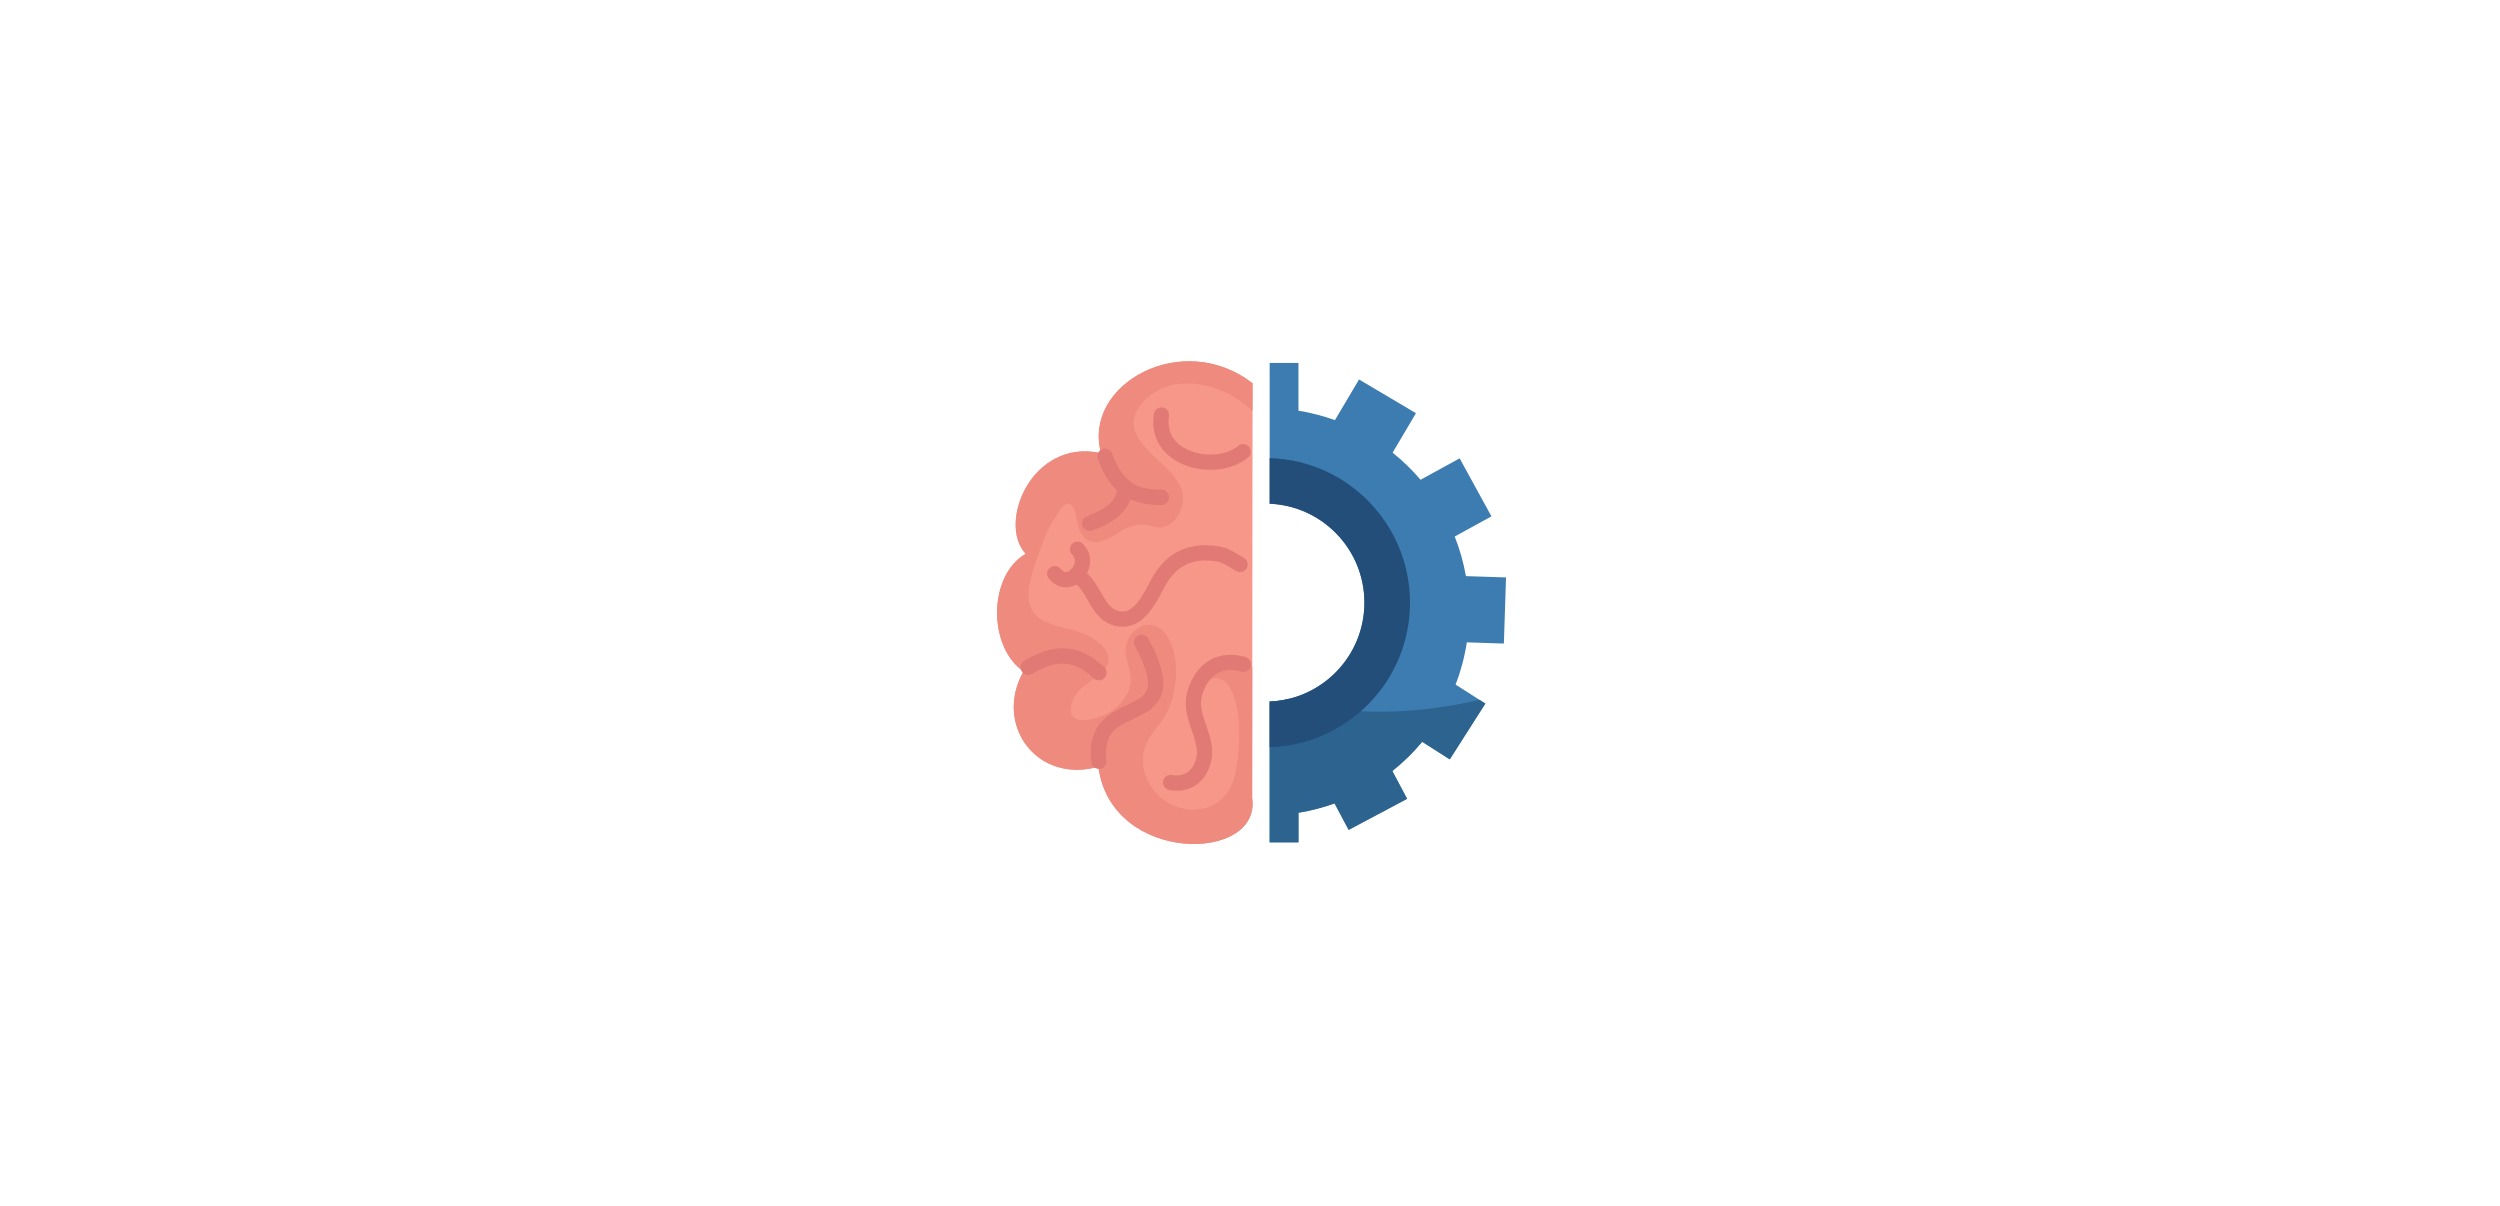 <?xml version="1.0" encoding="UTF-8" standalone="no"?>
<!DOCTYPE svg PUBLIC "-//W3C//DTD SVG 1.1//EN" "http://www.w3.org/Graphics/SVG/1.1/DTD/svg11.dtd">
<svg xmlns="http://www.w3.org/2000/svg" xmlns:xlink="http://www.w3.org/1999/xlink" xmlns:serif="http://www.serif.com/" width="311px" height="150px" version="1.1" xml:space="preserve" style="fill-rule:evenodd;clip-rule:evenodd;stroke-linejoin:round;stroke-miterlimit:2;">
    <g transform="matrix(0.34,0,0,0.34,-66.424,-457.014)">
        <path d="M745.605,1579.63L746.395,1555.43L731.723,1554.95C730.836,1549.93 729.445,1545.08 727.613,1540.46L741.059,1533.08L729.422,1511.86L715.117,1519.7C712.031,1516.07 708.609,1512.75 704.895,1509.78L713.434,1495.34L692.609,1483L683.793,1497.89C679.512,1496.34 675.047,1495.17 670.445,1494.42L670.445,1476.94L659.91,1476.94L659.91,1528.46C679.195,1529.28 694.578,1545.17 694.578,1564.65C694.578,1584.14 679.195,1600.03 659.91,1600.85L659.91,1652.36L670.445,1652.36L670.445,1641.53C674.996,1640.78 679.422,1639.63 683.66,1638.1L688.813,1647.79L710.188,1636.43L704.785,1626.26C708.777,1623.07 712.445,1619.49 715.715,1615.56L725.809,1621.99L738.82,1601.58L727.945,1594.65C729.84,1589.72 731.234,1584.55 732.047,1579.18L745.605,1579.63Z" style="fill:rgb(60,124,176);fill-rule:nonzero;"/>
        <path d="M736.684,1600.22C714.32,1605.37 689.199,1606.75 667.102,1599.81C664.781,1600.39 662.379,1600.74 659.91,1600.85L659.91,1652.36L670.445,1652.36L670.445,1641.53C674.996,1640.78 679.422,1639.63 683.66,1638.1L688.813,1647.79L710.188,1636.43L704.785,1626.26C708.777,1623.07 712.445,1619.49 715.715,1615.56L725.809,1621.99L738.82,1601.58L736.684,1600.22Z" style="fill:rgb(45,100,143);fill-rule:nonzero;"/>
        <path d="M659.91,1511.77L659.91,1528.46C679.195,1529.28 694.578,1545.17 694.578,1564.65C694.578,1584.14 679.195,1600.03 659.91,1600.85L659.91,1617.53C688.41,1616.7 711.258,1593.35 711.258,1564.65C711.258,1535.96 688.41,1512.6 659.91,1511.77Z" style="fill:rgb(35,78,121);fill-rule:nonzero;"/>
        <path d="M653.504,1636.13C657.027,1659.87 601.902,1660.61 597.238,1624.69C574.559,1631.04 558.891,1609.15 569.863,1589.8C556.707,1580.82 556.953,1554.63 570.66,1546.79C560.184,1535.63 572.891,1504.39 598.223,1509.96C591.301,1484.86 627.918,1464.42 653.656,1484.4L653.504,1636.13Z" style="fill:rgb(246,151,137);fill-rule:nonzero;"/>
        <path d="M653.551,1588.07C643.996,1584.93 631.074,1586.65 632.93,1596.94C634.898,1594.71 637.707,1591.99 640.758,1592.31C643.281,1592.58 644.957,1594.58 645.953,1596.78C649.031,1603.54 649.086,1611.93 648.461,1619.19C647.863,1626.11 646.703,1634.16 640.227,1638.13C632.598,1642.8 622.324,1639.88 617.152,1632.85C614.363,1629.08 612.934,1624.22 613.754,1619.53C614.848,1613.28 620.129,1609.73 622.641,1604.22C625.57,1597.81 626.516,1589.53 624.805,1582.65C623.934,1579.15 622.016,1574.98 618.516,1573.4C614.328,1571.51 609.945,1574.41 608.027,1578.24C605.152,1583.97 610.641,1589.79 608.684,1595.85C607.496,1599.54 604.891,1602.59 601.613,1604.62C598.68,1606.45 587.656,1610.78 587.117,1604.03C586.852,1600.65 589.379,1597.36 591.816,1595.29C594.613,1592.94 599.969,1590.36 600.805,1586.47C601.977,1581.05 594.289,1576.66 590.023,1575.28C586.004,1573.97 581.664,1573.44 577.809,1571.63C568.598,1567.33 571.805,1557.31 574.402,1549.68C576.098,1544.68 577.824,1539.29 580.641,1534.79C581.406,1533.57 584.633,1527.19 587.016,1528.58C589.16,1529.83 589.133,1534.36 589.777,1536.45C590.594,1539.12 591.961,1541.72 594.984,1542.38C598.297,1543.1 602.414,1540.47 605.102,1538.75C608.73,1536.42 612.922,1535.27 617.188,1536.74C624.305,1539.21 630,1529.74 627.781,1523.55C624.785,1515.21 615.27,1511.23 611.336,1503.45C607.074,1495.01 615.961,1487.04 623.73,1485.15C634.156,1482.6 645.965,1487.15 653.641,1494.5L653.656,1484.4C627.918,1464.42 591.301,1484.86 598.223,1509.96C572.891,1504.39 560.184,1535.63 570.66,1546.79C556.953,1554.63 556.707,1580.82 569.863,1589.8C558.891,1609.15 574.559,1631.04 597.238,1624.69C601.902,1660.61 657.027,1659.87 653.504,1636.13L653.551,1588.07Z" style="fill:rgb(238,138,126);fill-rule:nonzero;"/>
        <path d="M597.031,1512.05C598.149,1515.08 599.415,1517.66 600.906,1519.85C603.131,1523.13 605.932,1525.52 609.228,1526.96C612.522,1528.41 616.204,1528.94 620.313,1528.94C621.853,1528.94 623.102,1527.69 623.102,1526.15C623.102,1524.61 621.853,1523.36 620.313,1523.36C617.891,1523.36 615.797,1523.15 613.991,1522.7C611.278,1522.02 609.213,1520.88 607.329,1518.95C605.454,1517.02 603.766,1514.19 602.265,1510.12C601.732,1508.68 600.127,1507.94 598.682,1508.47C597.237,1509 596.498,1510.61 597.032,1512.05L597.031,1512.05Z" style="fill:rgb(225,121,117);fill-rule:nonzero;"/>
        <path d="M617.556,1495.59C617.397,1496.61 617.319,1497.61 617.319,1498.58C617.315,1501.44 618.014,1504.07 619.243,1506.3C621.089,1509.67 624.051,1512.11 627.391,1513.69C630.741,1515.28 634.505,1516.05 638.232,1516.05C640.731,1516.05 643.218,1515.7 645.558,1514.97C647.897,1514.25 650.096,1513.14 651.971,1511.58C653.158,1510.6 653.322,1508.84 652.339,1507.66C651.356,1506.47 649.598,1506.3 648.411,1507.29C647.193,1508.3 645.649,1509.1 643.9,1509.65C642.153,1510.19 640.207,1510.47 638.232,1510.47C634.299,1510.48 630.286,1509.34 627.463,1507.29C626.045,1506.27 624.916,1505.04 624.135,1503.62C623.357,1502.19 622.902,1500.56 622.898,1498.58C622.898,1497.91 622.952,1497.2 623.069,1496.45C623.306,1494.93 622.263,1493.5 620.741,1493.26C619.219,1493.03 617.793,1494.07 617.556,1495.59Z" style="fill:rgb(225,121,117);fill-rule:nonzero;"/>
        <path d="M604.136,1522.34C604.13,1523.94 603.75,1525.18 603.12,1526.29C602.644,1527.12 602.01,1527.88 601.248,1528.57C600.109,1529.62 598.683,1530.5 597.229,1531.24C595.775,1531.97 594.309,1532.55 593.063,1533.04C591.63,1533.61 590.929,1535.23 591.496,1536.66C592.063,1538.09 593.684,1538.8 595.117,1538.23C596.214,1537.79 597.641,1537.24 599.167,1536.5C601.455,1535.39 604.001,1533.89 606.088,1531.62C607.128,1530.48 608.045,1529.13 608.694,1527.57C609.345,1526.02 609.717,1524.25 609.715,1522.34C609.715,1520.8 608.466,1519.55 606.926,1519.55C605.385,1519.55 604.136,1520.8 604.136,1522.34Z" style="fill:rgb(225,121,117);fill-rule:nonzero;"/>
        <path d="M587.808,1557.09C589.043,1557.72 590.018,1558.64 590.958,1559.89C592.372,1561.74 593.551,1564.29 595.176,1566.81C595.996,1568.06 596.949,1569.31 598.185,1570.41C599.414,1571.51 600.946,1572.44 602.757,1572.98L602.753,1572.98C603.884,1573.31 605.006,1573.48 606.095,1573.48C608.207,1573.49 610.15,1572.83 611.764,1571.84C614.195,1570.33 615.983,1568.15 617.485,1565.91C618.979,1563.65 620.18,1561.29 621.214,1559.31C623.081,1555.75 625.226,1553.27 627.67,1551.66C630.121,1550.06 632.926,1549.24 636.458,1549.23C637.722,1549.23 639.075,1549.34 640.52,1549.57C641.69,1549.75 642.941,1550.3 644.168,1551.01C644.781,1551.36 645.386,1551.74 645.986,1552.11C646.588,1552.49 647.177,1552.85 647.823,1553.18C649.198,1553.87 650.876,1553.32 651.569,1551.95C652.263,1550.57 651.709,1548.89 650.334,1548.2C650.006,1548.03 649.515,1547.74 648.938,1547.38C648.068,1546.84 646.994,1546.15 645.74,1545.52C644.485,1544.89 643.037,1544.32 641.387,1544.06C639.686,1543.79 638.044,1543.65 636.458,1543.65C632.042,1543.65 628.013,1544.75 624.604,1547C621.19,1549.24 618.451,1552.55 616.27,1556.73C614.881,1559.4 613.322,1562.41 611.547,1564.59C610.665,1565.67 609.745,1566.53 608.846,1567.08C607.938,1567.63 607.092,1567.9 606.095,1567.9C605.576,1567.9 605.004,1567.82 604.348,1567.63L604.345,1567.63C603.045,1567.23 602.125,1566.57 601.192,1565.54C600.502,1564.78 599.847,1563.8 599.189,1562.69C598.194,1561.03 597.208,1559.08 595.878,1557.17C595.21,1556.21 594.45,1555.27 593.538,1554.4C592.628,1553.53 591.563,1552.73 590.325,1552.11C588.95,1551.41 587.271,1551.97 586.577,1553.34C585.882,1554.72 586.433,1556.39 587.808,1557.09Z" style="fill:rgb(225,121,117);fill-rule:nonzero;"/>
        <path d="M579.09,1555.8C579.928,1556.84 580.905,1557.66 581.986,1558.22C583.064,1558.78 584.238,1559.05 585.369,1559.05C586.648,1559.05 587.855,1558.72 588.912,1558.18C590.501,1557.36 591.785,1556.11 592.714,1554.62C593.638,1553.12 594.214,1551.35 594.217,1549.46C594.218,1548.38 594.023,1547.27 593.595,1546.19C593.169,1545.12 592.509,1544.09 591.634,1543.18C590.565,1542.07 588.799,1542.04 587.689,1543.11C586.58,1544.18 586.547,1545.94 587.616,1547.05C588.012,1547.46 588.253,1547.86 588.411,1548.25C588.566,1548.64 588.637,1549.04 588.638,1549.46C588.649,1550.43 588.198,1551.54 587.494,1552.32C587.147,1552.71 586.752,1553.02 586.38,1553.2C586.005,1553.39 585.666,1553.47 585.369,1553.47C585.102,1553.47 584.855,1553.42 584.545,1553.26C584.238,1553.1 583.859,1552.82 583.434,1552.29C582.467,1551.09 580.711,1550.91 579.511,1551.87C578.311,1552.84 578.123,1554.6 579.09,1555.8Z" style="fill:rgb(225,121,117);fill-rule:nonzero;"/>
        <path d="M651.049,1584.54C649.142,1584.01 647.309,1583.75 645.559,1583.75C643.591,1583.75 641.729,1584.08 640.033,1584.73C637.483,1585.7 635.338,1587.36 633.67,1589.42C631.997,1591.49 630.774,1593.96 629.934,1596.66C629.425,1598.29 629.212,1599.9 629.213,1601.44C629.214,1603.3 629.517,1605.06 629.937,1606.7C630.57,1609.17 631.457,1611.42 632.136,1613.53C632.822,1615.63 633.293,1617.57 633.289,1619.38C633.288,1620.44 633.139,1621.47 632.769,1622.56C632.101,1624.51 631.152,1625.78 630.049,1626.61C628.939,1627.42 627.612,1627.87 625.882,1627.87C625.329,1627.87 624.738,1627.83 624.111,1627.72C622.591,1627.47 621.155,1628.5 620.904,1630.02C620.653,1631.54 621.681,1632.98 623.201,1633.23C624.107,1633.38 625.002,1633.45 625.882,1633.45C628.622,1633.46 631.249,1632.68 633.381,1631.08C635.52,1629.49 637.1,1627.16 638.05,1624.36C638.63,1622.67 638.87,1620.99 638.869,1619.38C638.868,1617.54 638.563,1615.81 638.143,1614.18C637.509,1611.74 636.626,1609.5 635.948,1607.39C635.263,1605.28 634.789,1603.31 634.793,1601.44C634.794,1600.4 634.93,1599.38 635.261,1598.32C636.153,1595.44 637.522,1593.17 639.208,1591.67C640.054,1590.91 640.979,1590.34 642.018,1589.95C643.058,1589.55 644.219,1589.33 645.559,1589.33C646.748,1589.33 648.079,1589.51 649.56,1589.92C651.044,1590.33 652.582,1589.46 652.993,1587.97C653.404,1586.49 652.534,1584.95 651.05,1584.54L651.049,1584.54Z" style="fill:rgb(225,121,117);fill-rule:nonzero;"/>
        <path d="M600.208,1622.38C600.09,1621.37 600.036,1620.46 600.037,1619.62C600.037,1617.68 600.321,1616.16 600.769,1614.93C601.162,1613.85 601.681,1612.98 602.317,1612.2C603.424,1610.85 604.941,1609.78 606.742,1608.8C608.088,1608.07 609.575,1607.4 611.088,1606.68C612.223,1606.14 613.373,1605.57 614.492,1604.9C616.161,1603.9 617.798,1602.64 619.036,1600.85C619.652,1599.96 620.153,1598.94 620.488,1597.82C620.823,1596.7 620.993,1595.48 620.992,1594.18C620.99,1592.05 620.551,1589.71 619.659,1587.04C618.764,1584.36 617.411,1581.33 615.512,1577.82C614.779,1576.46 613.086,1575.96 611.731,1576.69C610.376,1577.43 609.872,1579.12 610.605,1580.47C612.392,1583.78 613.61,1586.53 614.366,1588.8C615.125,1591.07 615.415,1592.84 615.413,1594.18C615.409,1595.45 615.172,1596.33 614.808,1597.07C614.485,1597.71 614.042,1598.27 613.429,1598.82C612.364,1599.78 610.745,1600.67 608.838,1601.57C607.411,1602.25 605.833,1602.95 604.239,1603.81C603.043,1604.45 601.835,1605.19 600.682,1606.08C598.954,1607.42 597.344,1609.16 596.216,1611.42C595.081,1613.68 594.454,1616.4 594.457,1619.62C594.457,1620.69 594.526,1621.83 594.667,1623.03C594.846,1624.56 596.233,1625.65 597.763,1625.47C599.293,1625.29 600.388,1623.91 600.208,1622.38Z" style="fill:rgb(225,121,117);fill-rule:nonzero;"/>
        <path d="M572.997,1590.71C574.797,1589.63 576.658,1588.68 578.521,1588.01C580.386,1587.33 582.241,1586.94 584.071,1586.94C584.73,1586.94 585.387,1586.99 586.047,1587.1L586.045,1587.1C588.034,1587.43 589.561,1588.01 591.039,1588.86C592.512,1589.72 593.941,1590.88 595.549,1592.36C596.683,1593.4 598.448,1593.33 599.491,1592.19C600.534,1591.06 600.46,1589.3 599.326,1588.25C597.586,1586.66 595.851,1585.21 593.843,1584.04C591.839,1582.87 589.567,1582.01 586.939,1581.59L586.937,1581.59C585.971,1581.44 585.013,1581.36 584.071,1581.36C581.447,1581.36 578.95,1581.92 576.626,1582.76C574.3,1583.6 572.137,1584.72 570.135,1585.92C568.813,1586.71 568.381,1588.42 569.172,1589.75C569.962,1591.07 571.675,1591.5 572.997,1590.71Z" style="fill:rgb(225,121,117);fill-rule:nonzero;"/>
    </g>
</svg>
